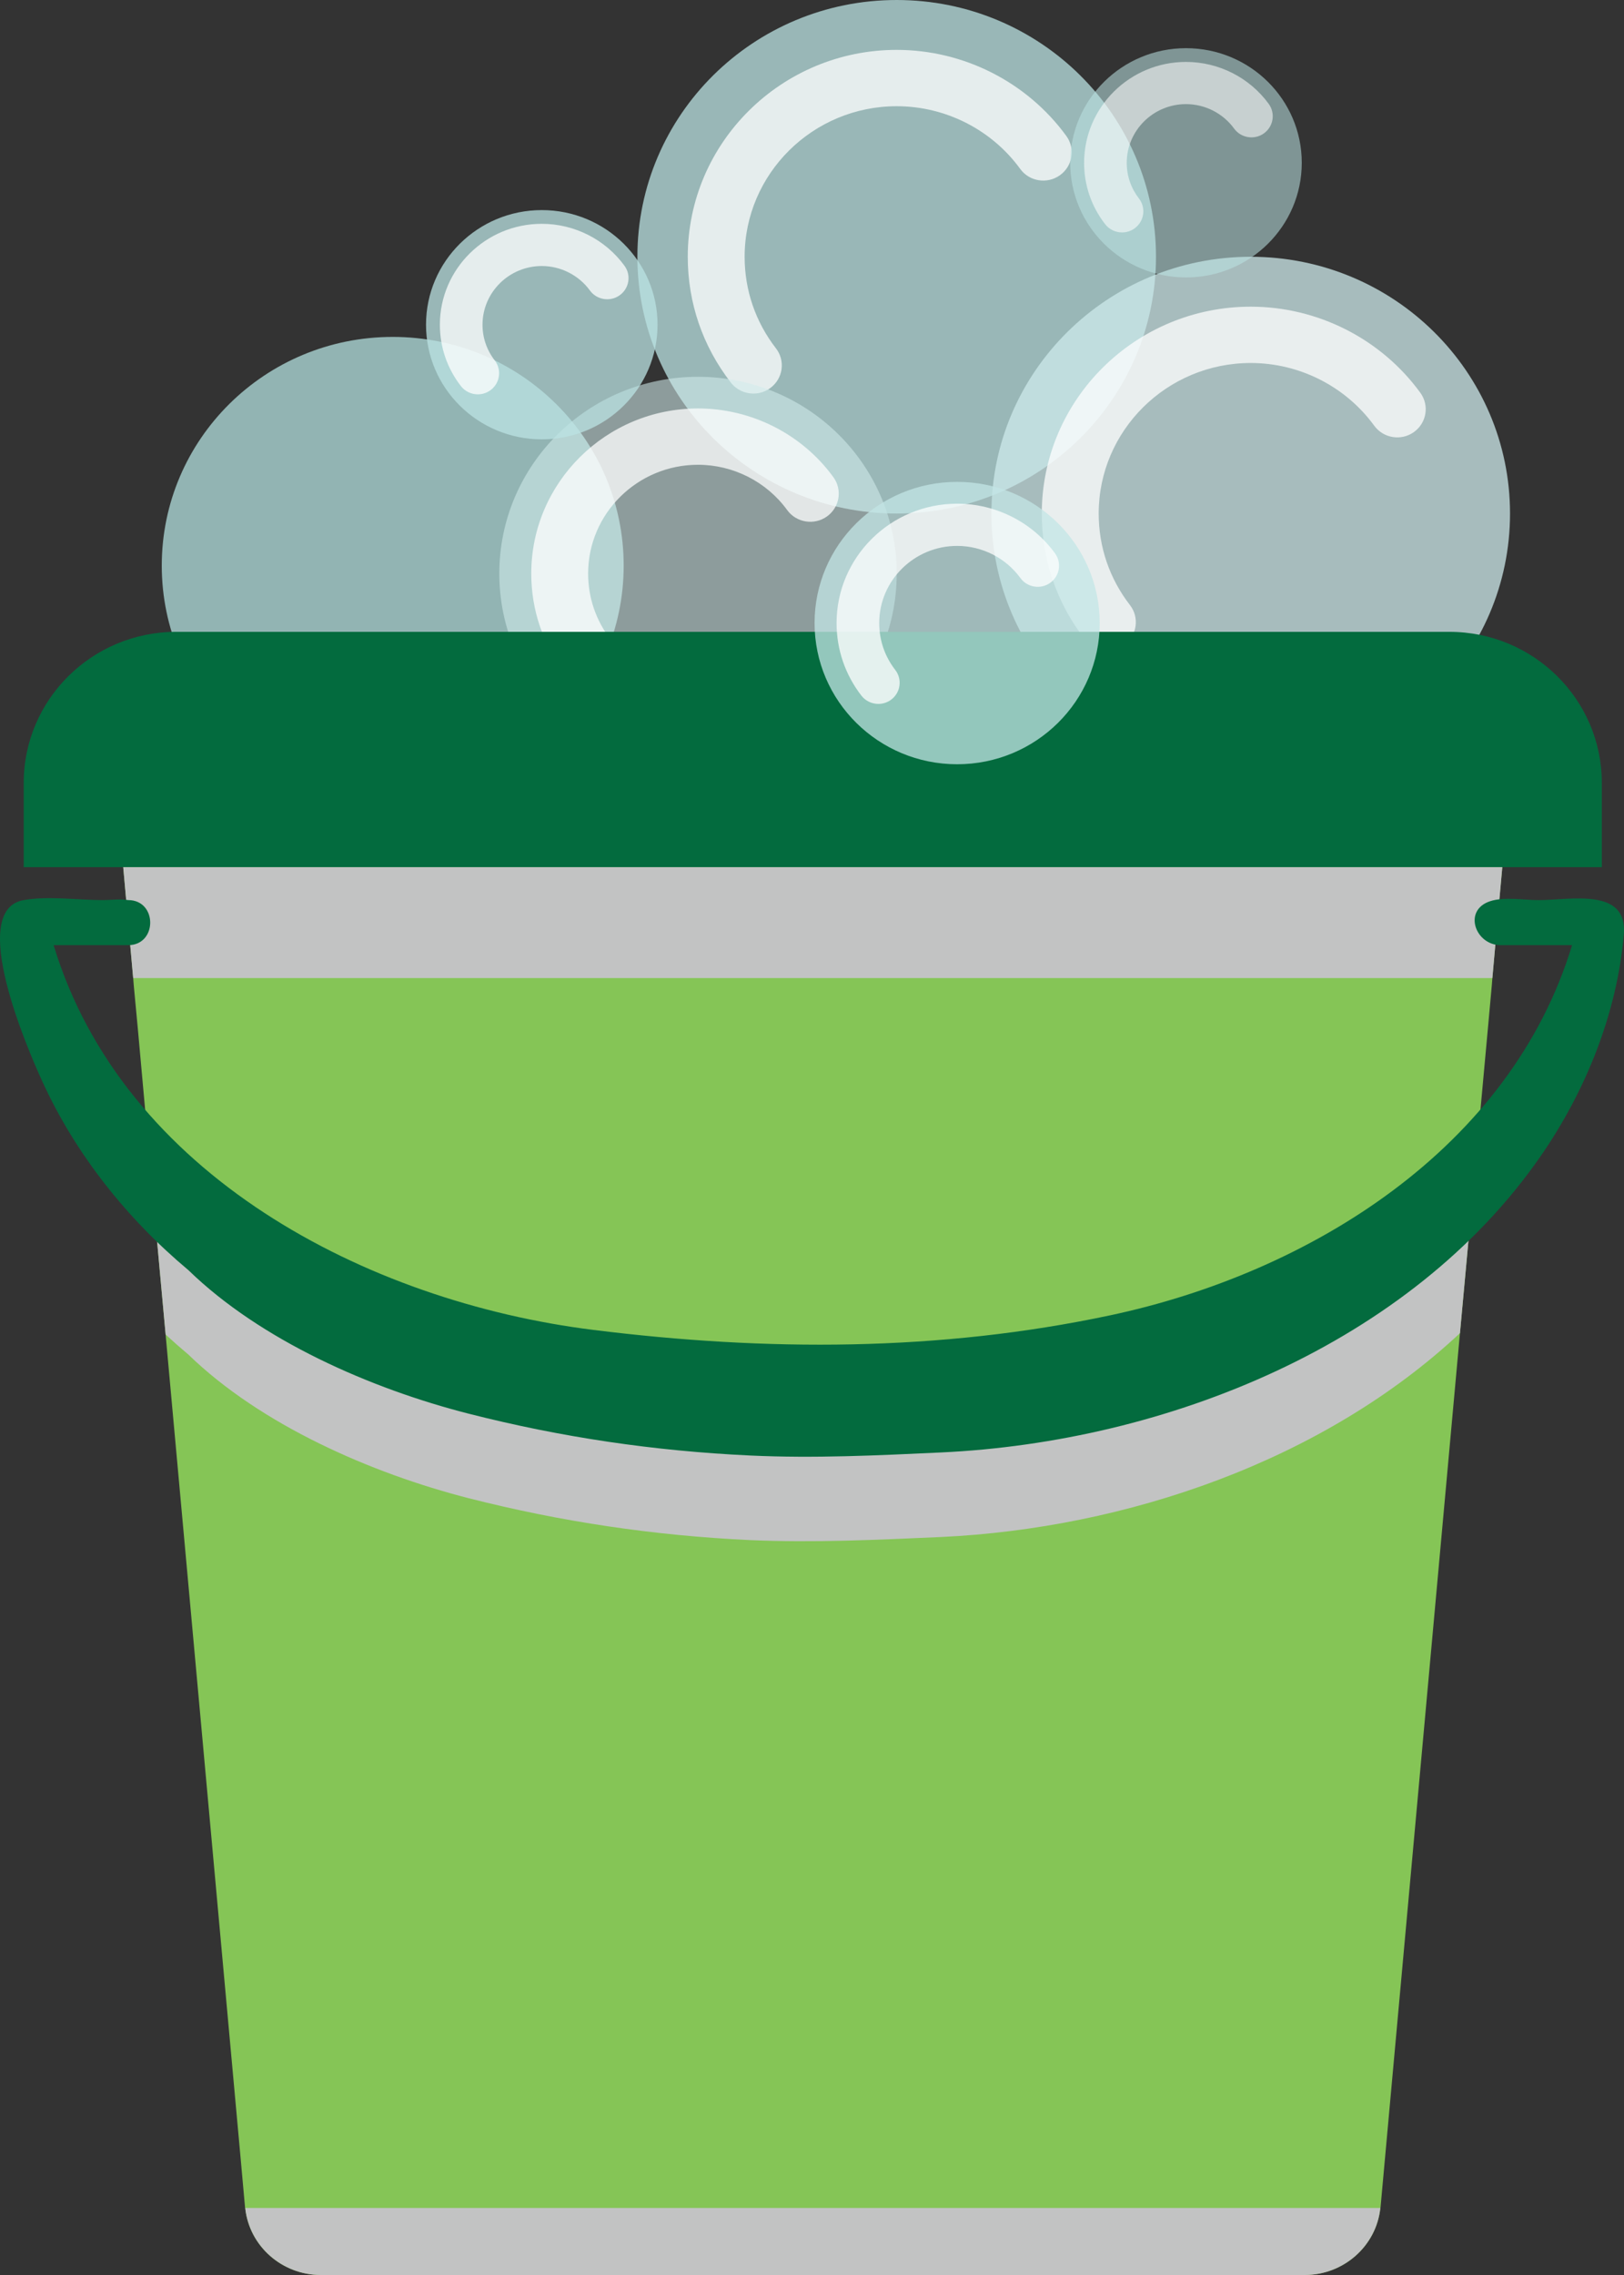 <?xml version="1.0" encoding="utf-8"?>
<!-- Generator: Adobe Illustrator 16.0.0, SVG Export Plug-In . SVG Version: 6.00 Build 0)  -->
<!DOCTYPE svg PUBLIC "-//W3C//DTD SVG 1.1//EN" "http://www.w3.org/Graphics/SVG/1.1/DTD/svg11.dtd">
<svg version="1.1" id="Calque_1" xmlns="http://www.w3.org/2000/svg" xmlns:xlink="http://www.w3.org/1999/xlink" x="0px" y="0px"
	 width="566.93px" height="793.701px" viewBox="0 0 566.93 793.701" enable-background="new 0 0 566.93 793.701"
	 xml:space="preserve">
<rect x="0" y="0" width="566.93" height="793.701" fill="#333333" stroke="none"/>
<g>
	<g opacity="0.75">
		<g>
			<defs>
				<rect id="SVGID_1_" x="222.514" y="0" width="181.041" height="179.162"/>
			</defs>
			<clipPath id="SVGID_2_">
				<use xlink:href="#SVGID_1_"  overflow="visible"/>
			</clipPath>
			<path clip-path="url(#SVGID_2_)" fill="#BBE3E3" d="M403.55,89.584c0,49.47-40.528,89.578-90.518,89.578
				c-49.99,0-90.524-40.107-90.524-89.578C222.508,40.108,263.042,0,313.032,0C363.021,0,403.55,40.108,403.55,89.584"/>
		</g>
	</g>
	<g opacity="0.75">
		<g>
			<defs>
				<rect id="SVGID_3_" x="240.092" y="17.413" width="134.037" height="119.903"/>
			</defs>
			<clipPath id="SVGID_4_">
				<use xlink:href="#SVGID_3_"  overflow="visible"/>
			</clipPath>
			<path clip-path="url(#SVGID_4_)" fill="#FFFFFF" d="M263.001,137.315c-2.976,0-5.93-1.329-7.877-3.851
				c-9.834-12.681-15.031-27.857-15.031-43.88c0-39.791,32.72-72.182,72.94-72.182c23.392,0,45.529,11.238,59.218,30.034
				c3.205,4.408,2.199,10.555-2.255,13.716c-4.454,3.172-10.671,2.166-13.854-2.231c-9.963-13.694-26.083-21.864-43.108-21.864
				c-29.267,0-53.087,23.564-53.087,52.527c0,11.665,3.786,22.701,10.928,31.932c3.338,4.309,2.515,10.461-1.837,13.765
				C267.226,136.653,265.106,137.315,263.001,137.315"/>
		</g>
	</g>
	<g opacity="0.75">
		<g>
			<defs>
				<rect id="SVGID_5_" x="56.471" y="117.535" width="161.254" height="159.578"/>
			</defs>
			<clipPath id="SVGID_6_">
				<use xlink:href="#SVGID_5_"  overflow="visible"/>
			</clipPath>
			<path clip-path="url(#SVGID_6_)" fill="#B2DFDD" d="M217.723,197.33c0,44.072-36.099,79.789-80.626,79.789
				c-44.535,0-80.625-35.717-80.625-79.789c0-44.073,36.091-79.789,80.625-79.789C181.624,117.541,217.723,153.256,217.723,197.33"
				/>
		</g>
	</g>
	<g opacity="0.57">
		<g>
			<defs>
				<rect id="SVGID_7_" x="174.298" y="131.47" width="138.734" height="137.287"/>
			</defs>
			<clipPath id="SVGID_8_">
				<use xlink:href="#SVGID_7_"  overflow="visible"/>
			</clipPath>
			<path clip-path="url(#SVGID_8_)" fill="#D2ECEC" d="M313.032,200.113c0,37.91-31.063,68.644-69.367,68.644
				c-38.307,0-69.358-30.734-69.358-68.644c0-37.92,31.051-68.654,69.358-68.654C281.969,131.458,313.032,162.193,313.032,200.113"
				/>
		</g>
	</g>
	<g opacity="0.75">
		<g>
			<defs>
				<rect id="SVGID_9_" x="185.464" y="142.505" width="107.331" height="96.48"/>
			</defs>
			<clipPath id="SVGID_10_">
				<use xlink:href="#SVGID_9_"  overflow="visible"/>
			</clipPath>
			<path clip-path="url(#SVGID_10_)" fill="#FFFFFF" d="M205.336,238.974c-2.987,0-5.932-1.318-7.888-3.839
				c-7.842-10.117-11.989-22.236-11.989-35.032c0-31.752,26.111-57.598,58.207-57.598c18.67,0,36.337,8.953,47.257,23.964
				c3.211,4.408,2.205,10.544-2.249,13.722c-4.454,3.172-10.668,2.155-13.863-2.226c-7.192-9.904-18.844-15.816-31.145-15.816
				c-21.148,0-38.354,17.03-38.354,37.954c0,8.432,2.735,16.411,7.897,23.077c3.327,4.299,2.511,10.467-1.846,13.771
				C209.566,238.317,207.438,238.974,205.336,238.974"/>
		</g>
	</g>
	<g opacity="0.75">
		<g>
			<defs>
				<rect id="SVGID_11_" x="346.095" y="89.584" width="181.041" height="179.172"/>
			</defs>
			<clipPath id="SVGID_12_">
				<use xlink:href="#SVGID_11_"  overflow="visible"/>
			</clipPath>
			<path clip-path="url(#SVGID_12_)" fill="#CDEAEB" d="M527.141,179.173c0,49.464-40.528,89.572-90.522,89.572
				c-49.989,0-90.518-40.108-90.518-89.572c0-49.482,40.528-89.589,90.518-89.589C486.612,89.584,527.141,129.691,527.141,179.173"
				/>
		</g>
	</g>
	<g opacity="0.75">
		<g>
			<defs>
				<rect id="SVGID_13_" x="363.689" y="106.991" width="134.02" height="119.903"/>
			</defs>
			<clipPath id="SVGID_14_">
				<use xlink:href="#SVGID_13_"  overflow="visible"/>
			</clipPath>
			<path clip-path="url(#SVGID_14_)" fill="#FFFFFF" d="M386.596,226.894c-2.979,0-5.936-1.324-7.886-3.844
				c-9.831-12.683-15.025-27.858-15.025-43.887c0-39.796,32.72-72.171,72.934-72.171c23.386,0,45.529,11.228,59.218,30.04
				c3.205,4.397,2.199,10.533-2.255,13.71c-4.443,3.172-10.632,2.171-13.854-2.231c-9.975-13.693-26.083-21.87-43.108-21.87
				c-29.267,0-53.073,23.56-53.073,52.522c0,11.665,3.774,22.706,10.92,31.938c3.332,4.304,2.514,10.468-1.835,13.77
				C390.817,226.231,388.695,226.894,386.596,226.894"/>
		</g>
	</g>
	<g opacity="0.75">
		<g>
			<defs>
				<rect id="SVGID_15_" x="148.721" y="73.298" width="80.822" height="79.986"/>
			</defs>
			<clipPath id="SVGID_16_">
				<use xlink:href="#SVGID_15_"  overflow="visible"/>
			</clipPath>
			<path clip-path="url(#SVGID_16_)" fill="#BBE3E3" d="M229.543,113.291c0,22.078-18.092,39.988-40.407,39.988
				c-22.32,0-40.415-17.91-40.415-39.988c0-22.088,18.095-39.993,40.415-39.993C211.451,73.298,229.543,91.203,229.543,113.291"/>
		</g>
	</g>
	<g opacity="0.75">
		<g>
			<defs>
				<rect id="SVGID_17_" x="153.559" y="78.083" width="65.857" height="59.495"/>
			</defs>
			<clipPath id="SVGID_18_">
				<use xlink:href="#SVGID_17_"  overflow="visible"/>
			</clipPath>
			<path clip-path="url(#SVGID_18_)" fill="#FFFFFF" d="M166.802,137.578c-2.241,0-4.454-1.001-5.913-2.888
				c-4.794-6.185-7.331-13.595-7.331-21.399c0-19.419,15.957-35.208,35.577-35.208c11.403,0,22.195,5.469,28.879,14.651
				c2.401,3.292,1.647,7.902-1.691,10.281c-3.33,2.385-7.988,1.635-10.392-1.679c-3.882-5.326-10.17-8.525-16.796-8.525
				c-11.406,0-20.692,9.188-20.692,20.48c0,4.545,1.476,8.837,4.258,12.437c2.498,3.237,1.879,7.858-1.376,10.33
				C169.963,137.091,168.383,137.578,166.802,137.578"/>
		</g>
	</g>
	<g opacity="0.56">
		<g>
			<defs>
				<rect id="SVGID_19_" x="373.609" y="16.812" width="80.824" height="79.98"/>
			</defs>
			<clipPath id="SVGID_20_">
				<use xlink:href="#SVGID_19_"  overflow="visible"/>
			</clipPath>
			<path clip-path="url(#SVGID_20_)" fill="#BBE3E3" d="M454.439,56.805c0,22.083-18.098,39.987-40.412,39.987
				s-40.418-17.904-40.418-39.987c0-22.088,18.104-39.993,40.418-39.993S454.439,34.716,454.439,56.805"/>
		</g>
	</g>
	<g opacity="0.56">
		<g>
			<defs>
				<rect id="SVGID_21_" x="378.461" y="21.602" width="65.85" height="59.489"/>
			</defs>
			<clipPath id="SVGID_22_">
				<use xlink:href="#SVGID_21_"  overflow="visible"/>
			</clipPath>
			<path clip-path="url(#SVGID_22_)" fill="#FFFFFF" d="M391.696,81.091c-2.228,0-4.443-0.995-5.907-2.882
				c-4.797-6.186-7.334-13.579-7.334-21.404c0-19.419,15.954-35.203,35.572-35.203c11.405,0,22.203,5.469,28.879,14.646
				c2.398,3.303,1.642,7.902-1.696,10.292c-3.321,2.374-7.979,1.624-10.389-1.685c-3.886-5.337-10.163-8.531-16.794-8.531
				c-11.406,0-20.689,9.193-20.689,20.48c0,4.55,1.48,8.842,4.255,12.43c2.509,3.238,1.89,7.859-1.371,10.336
				C394.874,80.604,393.276,81.091,391.696,81.091"/>
		</g>
	</g>
	<path fill="#85C556" d="M524.449,302.537l-1.491,16.105l-1.979,22.592l-0.199,2.559l-1.293,14.235l-5.659,61.798l-4.166,45.286
		l-27.691,304.614c0,0.198,0,0.395-0.1,0.603c-1.393,13.256-12.804,23.372-26.409,23.372H112.005
		c-13.597,0-25.014-10.116-26.401-23.372c-0.097-0.208-0.097-0.404-0.097-0.603l-1.492-16.591L57.814,465.6l-4.172-45.582
		l-5.559-61.486l-1.385-14.738l-0.207-2.559l-3.473-38.697H524.449z"/>
	<path fill="#036B3E" d="M559.192,302.537H8.278v-29.384c0-29.109,23.851-52.719,53.271-52.719h444.372
		c29.421,0,53.271,23.609,53.271,52.719V302.537z"/>
	<g>
		<g>
			<defs>
				<rect id="SVGID_23_" x="43.026" y="302.537" width="481.423" height="38.697"/>
			</defs>
			<clipPath id="SVGID_24_">
				<use xlink:href="#SVGID_23_"  overflow="visible"/>
			</clipPath>
			<polygon clip-path="url(#SVGID_24_)" fill="#C2C3C3" points="524.449,302.537 520.979,341.234 46.491,341.234 43.018,302.537 			
				"/>
		</g>
	</g>
	<g>
		<g>
			<defs>
				<rect id="SVGID_25_" x="53.636" y="419.826" width="460.192" height="117.873"/>
			</defs>
			<clipPath id="SVGID_26_">
				<use xlink:href="#SVGID_25_"  overflow="visible"/>
			</clipPath>
			<path clip-path="url(#SVGID_26_)" fill="#C2C3C3" d="M513.828,419.826l-4.16,45.286
				c-47.852,44.696-116.646,68.075-181.163,71.121c-22.436,0.984-44.27,2.057-66.601,1.083c-33.56-1.575-65.913-6.382-98.373-14.64
				c-34.055-8.744-72.461-25.55-97.781-50.104c-2.681-2.259-5.363-4.604-7.93-6.973l-4.178-45.577
				c38.318,42.039,97.276,66.407,153.465,73.38c60.354,7.569,120.702,7.662,180.362-5.009
				C434.617,478.369,481.667,455.39,513.828,419.826"/>
		</g>
	</g>
	<path fill="#036B3E" d="M537.049,314.027c-5.062,0-11.947-1.236-16.882,0.399c-9.561,3.15-5.14,15.318,3.681,15.318h24.95
		c-21.441,70.75-91.386,114.325-161.308,129.161c-59.715,12.677-120.071,12.59-180.397,5.07
		c-79.208-9.877-164.186-54.267-188.371-134.231h26.039c10.237,0,10.237-15.718,0-15.718c-2.799-0.459-6.063,0-8.886,0
		c-8.753,0-18.971-1.503-27.597,0c-19.833,3.451,1.566,52.479,6.496,63.257c11.577,25.365,29.584,47.939,51.006,65.856
		c25.268,24.555,63.735,41.365,97.754,50.05c32.469,8.274,64.86,13.043,98.356,14.612c22.368,1.045,44.234-0.027,66.615-1.066
		c78.664-3.664,163.833-37.734,209.302-103.338c15.722-22.674,26.696-49.826,29.051-77.35
		C568.271,309.499,548.438,314.027,537.049,314.027"/>
	<g>
		<g>
			<defs>
				<rect id="SVGID_27_" x="85.604" y="770.318" width="396.267" height="23.383"/>
			</defs>
			<clipPath id="SVGID_28_">
				<use xlink:href="#SVGID_27_"  overflow="visible"/>
			</clipPath>
			<path clip-path="url(#SVGID_28_)" fill="#C2C3C3" d="M481.865,770.318c-1.381,13.267-12.81,23.383-26.403,23.383H112.014
				c-13.602,0-25.017-10.116-26.409-23.383H481.865z"/>
		</g>
	</g>
	<g opacity="0.75">
		<g>
			<defs>
				<rect id="SVGID_29_" x="284.362" y="168.121" width="99.548" height="98.508"/>
			</defs>
			<clipPath id="SVGID_30_">
				<use xlink:href="#SVGID_29_"  overflow="visible"/>
			</clipPath>
			<path clip-path="url(#SVGID_30_)" fill="#C3E6E5" d="M383.904,217.372c0,27.202-22.275,49.263-49.773,49.263
				c-27.487,0-49.769-22.061-49.769-49.263c0-27.207,22.281-49.256,49.769-49.256C361.629,168.116,383.904,190.166,383.904,217.372"
				/>
		</g>
	</g>
	<g opacity="0.75">
		<g>
			<defs>
				<rect id="SVGID_31_" x="292.049" y="175.722" width="77.659" height="69.852"/>
			</defs>
			<clipPath id="SVGID_32_">
				<use xlink:href="#SVGID_31_"  overflow="visible"/>
			</clipPath>
			<path clip-path="url(#SVGID_32_)" fill="#FFFFFF" d="M306.633,245.581c-2.232,0-4.454-0.996-5.924-2.883
				c-5.664-7.328-8.665-16.083-8.665-25.326c0-22.963,18.888-41.644,42.087-41.644c13.506,0,26.282,6.475,34.173,17.325
				c2.398,3.303,1.647,7.914-1.69,10.287c-3.338,2.378-7.991,1.629-10.39-1.663c-5.105-7.021-13.361-11.221-22.093-11.221
				c-14.992,0-27.199,12.081-27.199,26.917c0,5.973,1.934,11.632,5.598,16.352c2.498,3.243,1.884,7.858-1.376,10.336
				C309.805,245.088,308.213,245.581,306.633,245.581"/>
		</g>
	</g>
</g>
</svg>
